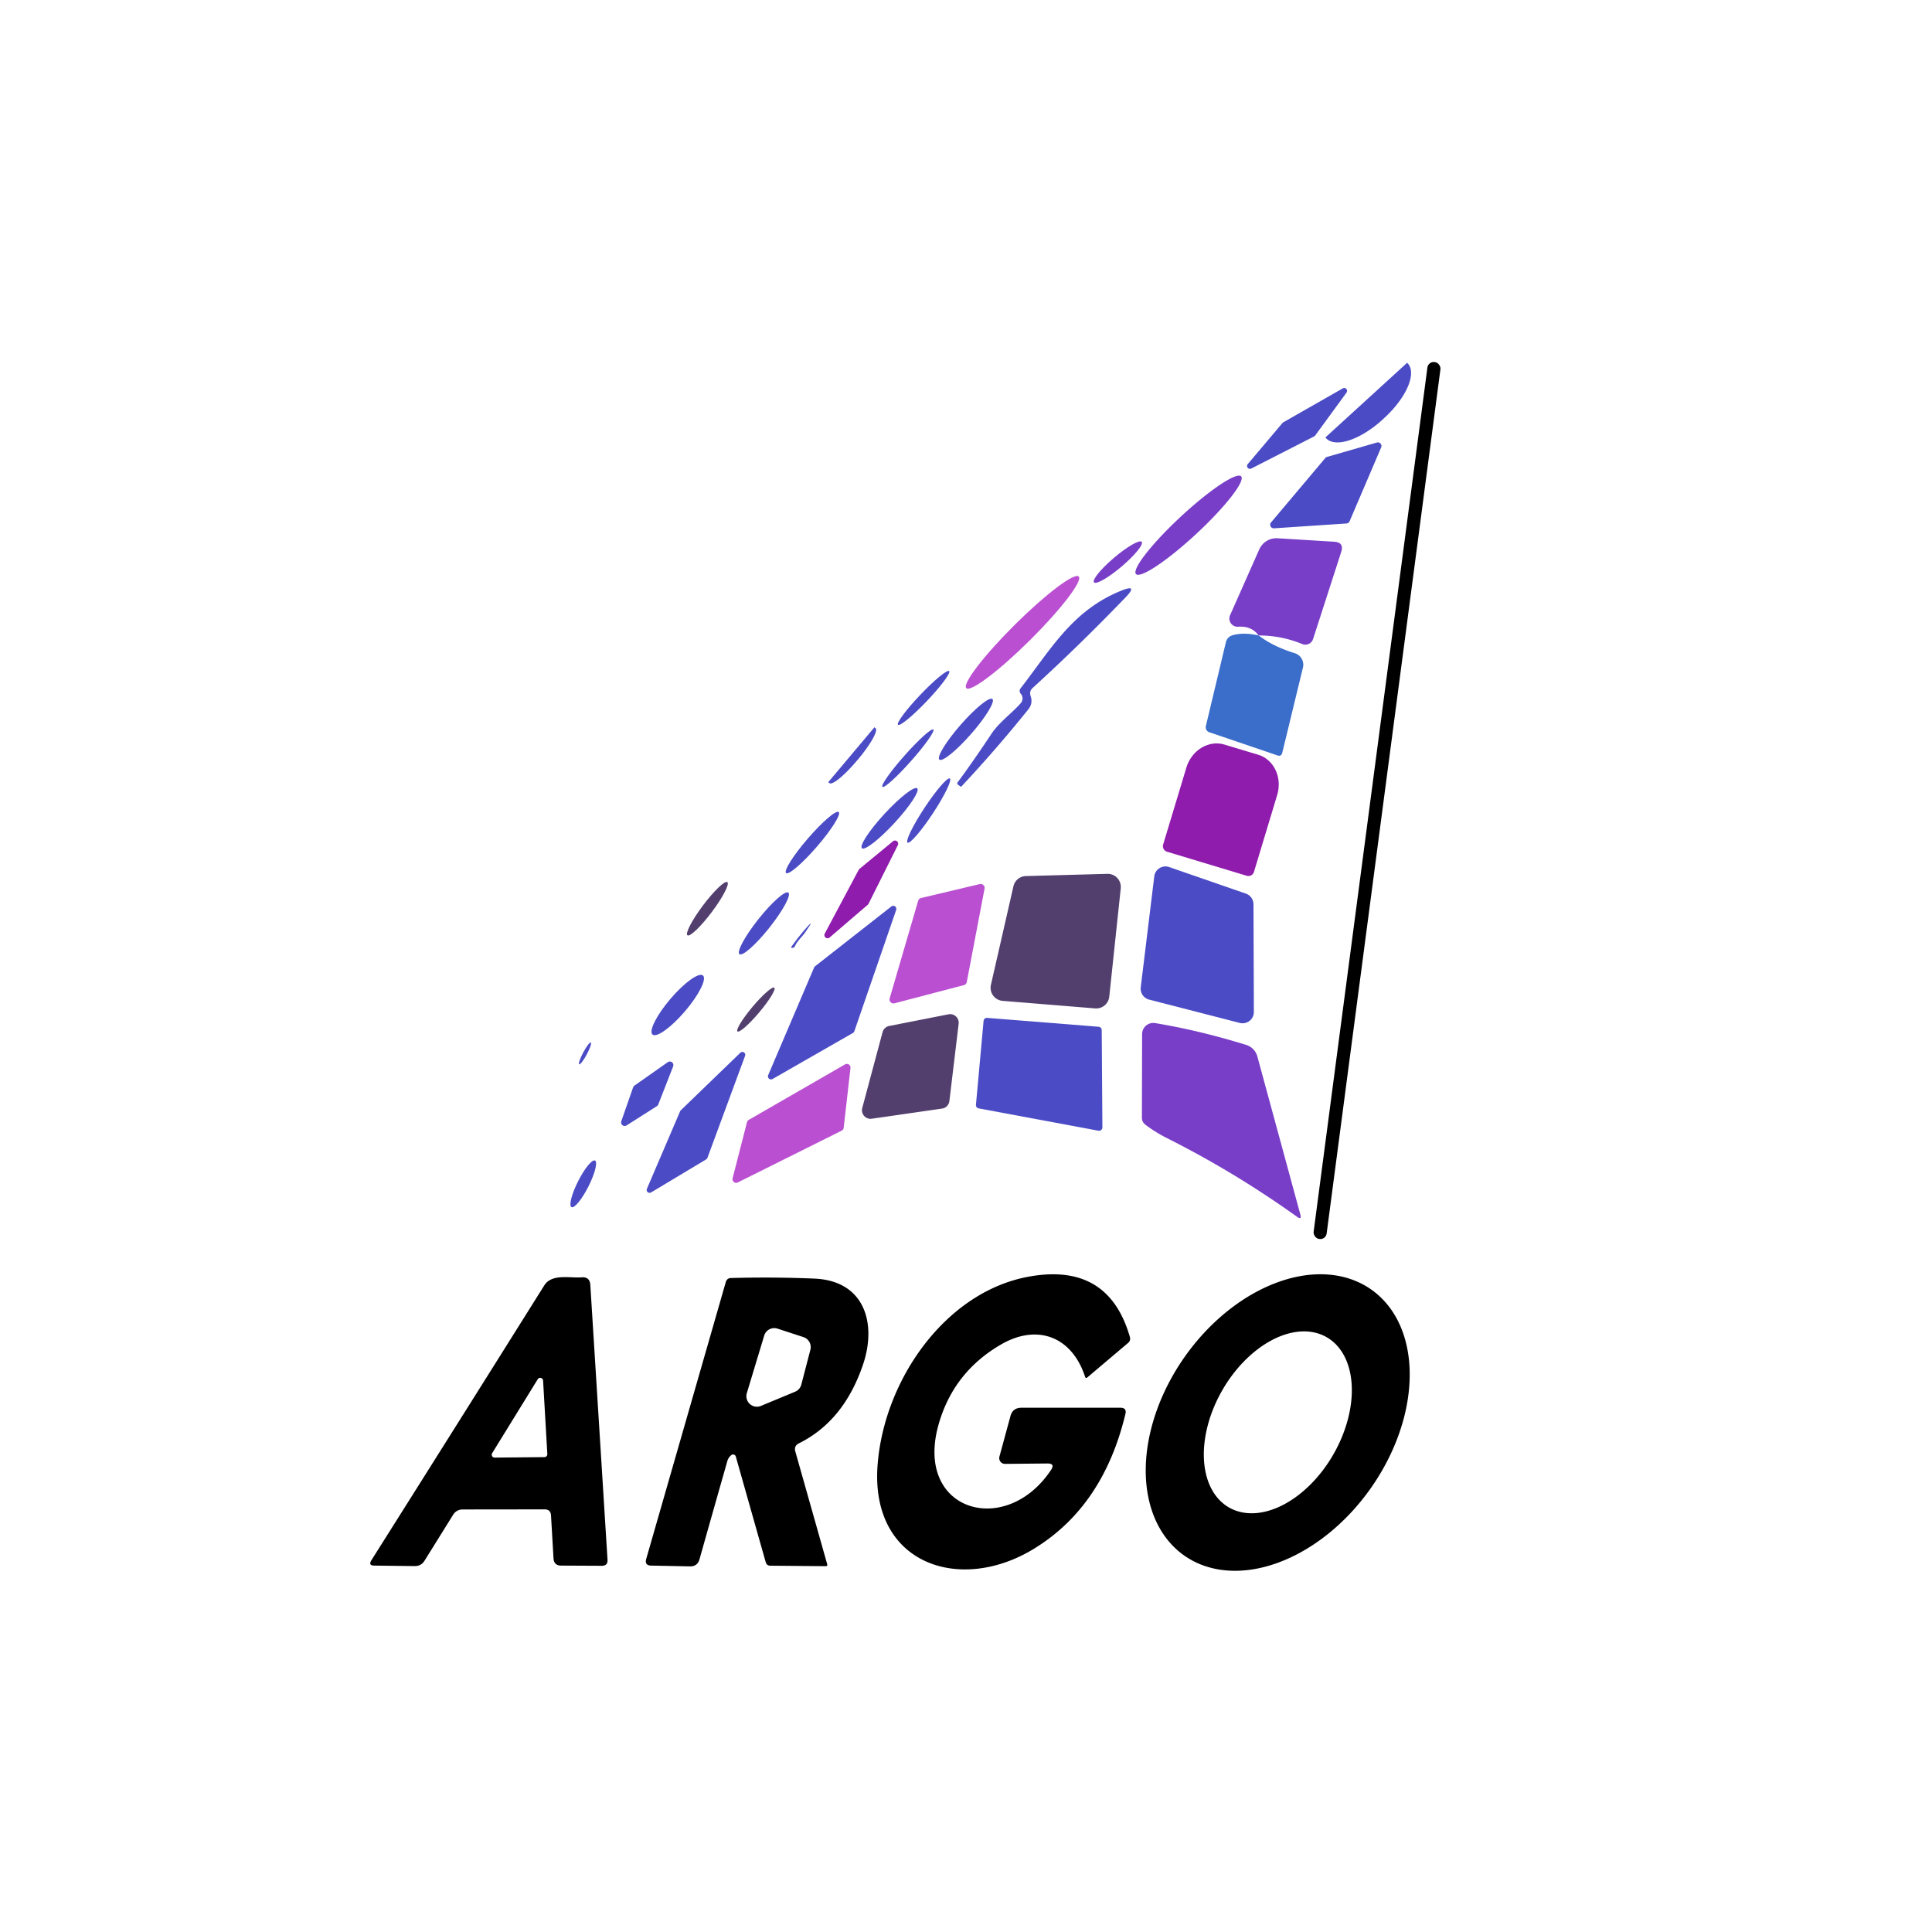 <?xml version="1.0" encoding="UTF-8" standalone="no"?>
<!DOCTYPE svg PUBLIC "-//W3C//DTD SVG 1.1//EN" "http://www.w3.org/Graphics/SVG/1.1/DTD/svg11.dtd">
<svg xmlns="http://www.w3.org/2000/svg" version="1.1" viewBox="0.00 0.00 200.00 200.00">
<rect fill="#000000" x="-0.68" y="-45.78" transform="translate(142.55,82.87) rotate(7.5)" width="1.36" height="91.56" rx="0.66"/>
<path fill="#4b4cc5" d="
  M 145.65 37.57
  A 0.02 0.02 0.0 0 1 145.68 37.57
  L 145.74 37.63
  A 5.60 2.52 -42.4 0 1 143.30 43.27
  L 143.11 43.45
  A 5.60 2.52 -42.4 0 1 137.27 45.36
  L 137.22 45.30
  A 0.02 0.02 0.0 0 1 137.22 45.27
  L 145.65 37.57
  Z"
/>
<path fill="#4b4cc5" d="
  M 136.05 45.17
  L 129.54 48.50
  A 0.30 0.30 0.0 0 1 129.17 48.04
  L 132.76 43.79
  A 0.30 0.30 0.0 0 1 132.84 43.72
  L 139.01 40.20
  A 0.30 0.30 0.0 0 1 139.40 40.63
  L 136.15 45.08
  A 0.30 0.30 0.0 0 1 136.05 45.17
  Z"
/>
<path fill="#4b4cc5" d="
  M 131.58 54.08
  L 137.19 47.42
  A 0.37 0.37 0.0 0 1 137.37 47.30
  L 142.54 45.81
  A 0.37 0.37 0.0 0 1 142.98 46.31
  L 139.71 53.96
  A 0.37 0.37 0.0 0 1 139.39 54.19
  L 131.89 54.69
  A 0.37 0.37 0.0 0 1 131.58 54.08
  Z"
/>
<ellipse fill="#783ec8" cx="0.00" cy="0.00" transform="translate(123.04,54.37) rotate(-42.9)" rx="7.43" ry="1.20"/>
<path fill="#783ec8" d="
  M 130.29 65.78
  Q 129.56 64.78 128.17 64.88
  A 0.85 0.85 0.0 0 1 127.34 63.68
  L 130.36 56.87
  A 1.95 1.94 -76.2 0 1 132.25 55.72
  L 138.12 56.08
  Q 139.16 56.15 138.84 57.14
  L 135.93 66.15
  A 0.85 0.84 20.1 0 1 134.80 66.67
  Q 132.68 65.79 130.29 65.78
  Z"
/>
<ellipse fill="#783ec8" cx="0.00" cy="0.00" transform="translate(115.72,58.19) rotate(-40.3)" rx="3.24" ry="0.60"/>
<ellipse fill="#ba50d1" cx="0.00" cy="0.00" transform="translate(105.85,65.46) rotate(-44.8)" rx="8.20" ry="1.12"/>
<path fill="#4b4cc5" d="
  M 105.68 71.83
  Q 105.43 71.53 105.67 71.23
  C 108.79 67.20 111.00 63.22 116.01 61.17
  Q 117.92 60.39 116.48 61.88
  Q 111.70 66.84 106.91 71.21
  Q 106.52 71.56 106.69 72.05
  Q 106.95 72.82 106.44 73.45
  Q 103.10 77.60 99.53 81.41
  Q 99.48 81.46 99.43 81.42
  L 99.19 81.24
  Q 99.03 81.13 99.14 80.98
  Q 100.85 78.66 102.63 75.97
  C 103.42 74.78 104.70 73.88 105.66 72.80
  A 0.74 0.74 0.0 0 0 105.68 71.83
  Z"
/>
<path fill="#3b6eca" d="
  M 130.29 65.78
  Q 131.80 66.93 134.04 67.62
  A 1.25 1.25 0.0 0 1 134.88 69.11
  L 132.74 77.93
  Q 132.64 78.34 132.24 78.20
  L 125.18 75.80
  A 0.54 0.54 0.0 0 1 124.83 75.16
  L 126.90 66.50
  Q 127.04 65.91 127.63 65.75
  Q 128.74 65.44 130.29 65.78
  Z"
/>
<ellipse fill="#4b4cc5" cx="0.00" cy="0.00" transform="translate(95.61,72.25) rotate(133.6)" rx="3.84" ry="0.47"/>
<ellipse fill="#4b4cc5" cx="0.00" cy="0.00" transform="translate(99.99,75.50) rotate(131.2)" rx="4.17" ry="0.72"/>
<path fill="#4b4cc5" d="
  M 90.51 75.30
  A 0.01 0.01 0.0 0 1 90.52 75.29
  L 90.64 75.39
  A 3.60 0.68 -50.0 0 1 88.84 78.59
  L 88.70 78.75
  A 3.60 0.68 -50.0 0 1 85.87 81.07
  L 85.75 80.98
  A 0.01 0.01 0.0 0 1 85.75 80.96
  L 90.51 75.30
  Z"
/>
<ellipse fill="#4b4cc5" cx="0.00" cy="0.00" transform="translate(93.98,78.49) rotate(131.6)" rx="3.97" ry="0.44"/>
<path fill="#8f1cac" d="
  M 120.81 88.17
  A 0.60 0.60 0.0 0 1 120.41 87.42
  L 122.81 79.47
  A 3.43 3.09 -73.2 0 1 126.76 77.08
  L 130.25 78.13
  A 3.43 3.09 -73.2 0 1 132.21 82.31
  L 129.81 90.26
  A 0.60 0.60 0.0 0 1 129.06 90.66
  L 120.81 88.17
  Z"
/>
<ellipse fill="#4b4cc5" cx="0.00" cy="0.00" transform="translate(96.14,83.91) rotate(123.4)" rx="3.98" ry="0.52"/>
<ellipse fill="#4b4cc5" cx="0.00" cy="0.00" transform="translate(92.09,84.71) rotate(132.7)" rx="4.22" ry="0.70"/>
<ellipse fill="#4b4cc5" cx="0.00" cy="0.00" transform="translate(84.10,87.22) rotate(130.8)" rx="4.17" ry="0.63"/>
<path fill="#8f1cac" d="
  M 85.37 96.66
  L 88.89 90.05
  A 0.33 0.33 0.0 0 1 88.97 89.95
  L 92.45 87.08
  A 0.33 0.33 0.0 0 1 92.95 87.48
  L 89.91 93.56
  A 0.33 0.33 0.0 0 1 89.83 93.66
  L 85.87 97.06
  A 0.33 0.33 0.0 0 1 85.37 96.66
  Z"
/>
<path fill="#4b4cc5" d="
  M 129.76 93.61
  L 129.80 104.76
  A 1.17 1.17 0.0 0 1 128.33 105.89
  L 118.96 103.48
  A 1.17 1.17 0.0 0 1 118.09 102.20
  L 119.49 90.72
  A 1.17 1.17 0.0 0 1 121.04 89.76
  L 128.98 92.51
  A 1.17 1.17 0.0 0 1 129.76 93.61
  Z"
/>
<path fill="#523f6e" d="
  M 102.58 101.95
  L 104.91 91.75
  A 1.36 1.36 0.0 0 1 106.20 90.69
  L 114.63 90.46
  A 1.36 1.36 0.0 0 1 116.02 91.96
  L 114.83 103.18
  A 1.36 1.36 0.0 0 1 113.37 104.39
  L 103.80 103.61
  A 1.36 1.36 0.0 0 1 102.58 101.95
  Z"
/>
<ellipse fill="#523f6e" cx="0.00" cy="0.00" transform="translate(73.23,94.07) rotate(126.9)" rx="3.44" ry="0.57"/>
<path fill="#ba50d1" d="
  M 92.10 103.34
  L 95.05 93.24
  A 0.41 0.41 0.0 0 1 95.35 92.96
  L 101.42 91.52
  A 0.41 0.41 0.0 0 1 101.92 92.00
  L 100.08 101.66
  A 0.41 0.41 0.0 0 1 99.78 101.98
  L 92.60 103.86
  A 0.41 0.41 0.0 0 1 92.10 103.34
  Z"
/>
<ellipse fill="#4b4cc5" cx="0.00" cy="0.00" transform="translate(79.08,95.59) rotate(128.5)" rx="4.07" ry="0.72"/>
<path fill="#4b4cc5" d="
  M 92.77 94.20
  L 88.44 106.76
  A 0.32 0.32 0.0 0 1 88.30 106.93
  L 79.99 111.69
  A 0.32 0.32 0.0 0 1 79.53 111.28
  L 84.27 100.17
  A 0.32 0.32 0.0 0 1 84.36 100.04
  L 92.27 93.84
  A 0.32 0.32 0.0 0 1 92.77 94.20
  Z"
/>
<path fill="#4b4cc5" d="
  M 82.30 97.94
  Q 82.24 98.09 82.06 98.12
  Q 81.81 98.16 81.96 97.95
  Q 82.54 97.13 83.19 96.37
  Q 84.56 94.78 83.36 96.51
  C 83.03 96.99 82.51 97.42 82.30 97.94
  Z"
/>
<ellipse fill="#4b4cc5" cx="0.00" cy="0.00" transform="translate(70.16,104.04) rotate(130.5)" rx="4.02" ry="0.99"/>
<ellipse fill="#523f6e" cx="0.00" cy="0.00" transform="translate(78.25,104.51) rotate(130.1)" rx="2.96" ry="0.45"/>
<path fill="#523f6e" d="
  M 89.26 114.70
  L 91.36 106.86
  A 0.89 0.89 0.0 0 1 92.04 106.21
  L 98.19 105.00
  A 0.89 0.89 0.0 0 1 99.24 105.98
  L 98.28 113.98
  A 0.89 0.89 0.0 0 1 97.52 114.76
  L 90.25 115.81
  A 0.89 0.89 0.0 0 1 89.26 114.70
  Z"
/>
<path fill="#4b4cc5" d="
  M 113.70 117.05
  L 101.31 114.74
  A 0.35 0.35 0.0 0 1 101.03 114.36
  L 101.82 105.68
  A 0.35 0.35 0.0 0 1 102.20 105.37
  L 113.73 106.29
  A 0.35 0.35 0.0 0 1 114.05 106.64
  L 114.12 116.71
  A 0.35 0.35 0.0 0 1 113.70 117.05
  Z"
/>
<path fill="#783ec8" d="
  M 120.87 117.85
  Q 119.68 117.26 118.60 116.45
  Q 118.20 116.16 118.21 115.67
  L 118.23 107.05
  A 1.16 1.16 0.0 0 1 119.58 105.91
  Q 124.16 106.67 129.01 108.17
  A 1.73 1.72 -89.1 0 1 130.16 109.36
  L 134.61 125.72
  Q 134.77 126.32 134.27 125.96
  Q 127.84 121.36 120.87 117.85
  Z"
/>
<ellipse fill="#4b4cc5" cx="0.00" cy="0.00" transform="translate(60.56,109.05) rotate(118.1)" rx="1.28" ry="0.21"/>
<path fill="#4b4cc5" d="
  M 77.13 109.30
  L 73.23 119.87
  A 0.30 0.30 0.0 0 1 73.10 120.02
  L 67.40 123.44
  A 0.30 0.30 0.0 0 1 66.97 123.06
  L 70.40 115.05
  A 0.30 0.30 0.0 0 1 70.46 114.95
  L 76.64 108.98
  A 0.30 0.30 0.0 0 1 77.13 109.30
  Z"
/>
<path fill="#4b4cc5" d="
  M 68.01 114.50
  L 64.87 116.50
  A 0.37 0.37 0.0 0 1 64.32 116.06
  L 65.54 112.56
  A 0.37 0.37 0.0 0 1 65.68 112.38
  L 69.12 109.96
  A 0.37 0.37 0.0 0 1 69.68 110.40
  L 68.15 114.32
  A 0.37 0.37 0.0 0 1 68.01 114.50
  Z"
/>
<path fill="#ba50d1" d="
  M 77.51 115.93
  L 87.47 110.19
  A 0.38 0.38 0.0 0 1 88.04 110.57
  L 87.34 116.74
  A 0.38 0.38 0.0 0 1 87.14 117.04
  L 76.37 122.41
  A 0.38 0.38 0.0 0 1 75.84 121.97
  L 77.33 116.16
  A 0.38 0.38 0.0 0 1 77.51 115.93
  Z"
/>
<ellipse fill="#4b4cc5" cx="0.00" cy="0.00" transform="translate(60.38,122.55) rotate(116.8)" rx="2.70" ry="0.60"/>
<path fill="#000000" d="
  M 108.44 151.50
  L 104.04 151.54
  A 0.60 0.59 -82.9 0 1 103.46 150.79
  L 104.60 146.60
  Q 104.83 145.73 105.74 145.73
  L 115.99 145.73
  Q 116.66 145.73 116.50 146.38
  Q 114.22 155.89 107.11 160.28
  C 99.39 165.06 90.05 161.92 90.85 151.63
  C 91.53 142.80 97.91 133.72 106.49 132.16
  Q 114.74 130.65 116.97 138.42
  A 0.57 0.56 62.9 0 1 116.79 139.01
  L 112.56 142.59
  Q 112.40 142.72 112.33 142.53
  C 110.96 138.34 107.38 137.03 103.68 139.15
  Q 98.77 141.97 97.20 147.33
  C 94.52 156.44 104.09 159.26 108.80 152.17
  Q 109.25 151.50 108.44 151.50
  Z"
/>
<path fill="#000000" d="
  M 122.593 161.03
  A 16.83 11.79 125.1 0 1 122.624 140.481
  A 16.83 11.79 125.1 0 1 141.947 133.49
  A 16.83 11.79 125.1 0 1 141.916 154.039
  A 16.83 11.79 125.1 0 1 122.593 161.03
  Z
  M 127.231 156.056
  A 10.16 6.64 119.8 0 0 138.042 150.54
  A 10.16 6.64 119.8 0 0 137.329 138.423
  A 10.16 6.64 119.8 0 0 126.518 143.94
  A 10.16 6.64 119.8 0 0 127.231 156.056
  Z"
/>
<path fill="#000000" d="
  M 56.37 156.25
  L 47.91 156.26
  Q 47.25 156.26 46.90 156.82
  L 43.95 161.56
  Q 43.60 162.13 42.92 162.12
  L 38.75 162.07
  Q 38.10 162.07 38.45 161.51
  Q 47.52 147.14 56.34 133.07
  C 57.12 131.83 58.94 132.32 60.20 132.23
  Q 61.06 132.16 61.11 133.02
  L 62.89 161.46
  Q 62.93 162.09 62.30 162.09
  L 58.09 162.07
  Q 57.35 162.07 57.30 161.33
  L 57.04 156.87
  Q 57.00 156.25 56.37 156.25
  Z
  M 50.95 150.43
  A 0.30 0.30 0.0 0 0 51.20 150.89
  L 56.36 150.84
  A 0.30 0.30 0.0 0 0 56.66 150.53
  L 56.22 142.91
  A 0.30 0.30 0.0 0 0 55.67 142.77
  L 50.95 150.43
  Z"
/>
<path fill="#000000" d="
  M 75.71 150.63
  Q 75.40 150.87 75.29 151.26
  Q 73.83 156.39 72.41 161.42
  Q 72.20 162.16 71.43 162.15
  L 67.42 162.07
  Q 66.70 162.06 66.90 161.37
  L 75.13 132.73
  Q 75.25 132.31 75.68 132.30
  Q 80.01 132.18 84.29 132.36
  C 89.52 132.57 90.78 137.01 89.34 141.26
  Q 87.36 147.10 82.71 149.41
  Q 82.17 149.68 82.33 150.25
  L 85.63 161.92
  Q 85.69 162.13 85.46 162.13
  L 79.73 162.08
  Q 79.37 162.07 79.27 161.73
  L 76.17 150.78
  A 0.29 0.29 0.0 0 0 75.71 150.63
  Z
  M 77.31 144.22
  A 1.09 1.09 0.0 0 0 78.77 145.54
  L 82.31 144.07
  A 1.09 1.09 0.0 0 0 82.95 143.34
  L 83.89 139.73
  A 1.09 1.09 0.0 0 0 83.18 138.42
  L 80.49 137.54
  A 1.09 1.09 0.0 0 0 79.11 138.26
  L 77.31 144.22
  Z"
/>
</svg>

